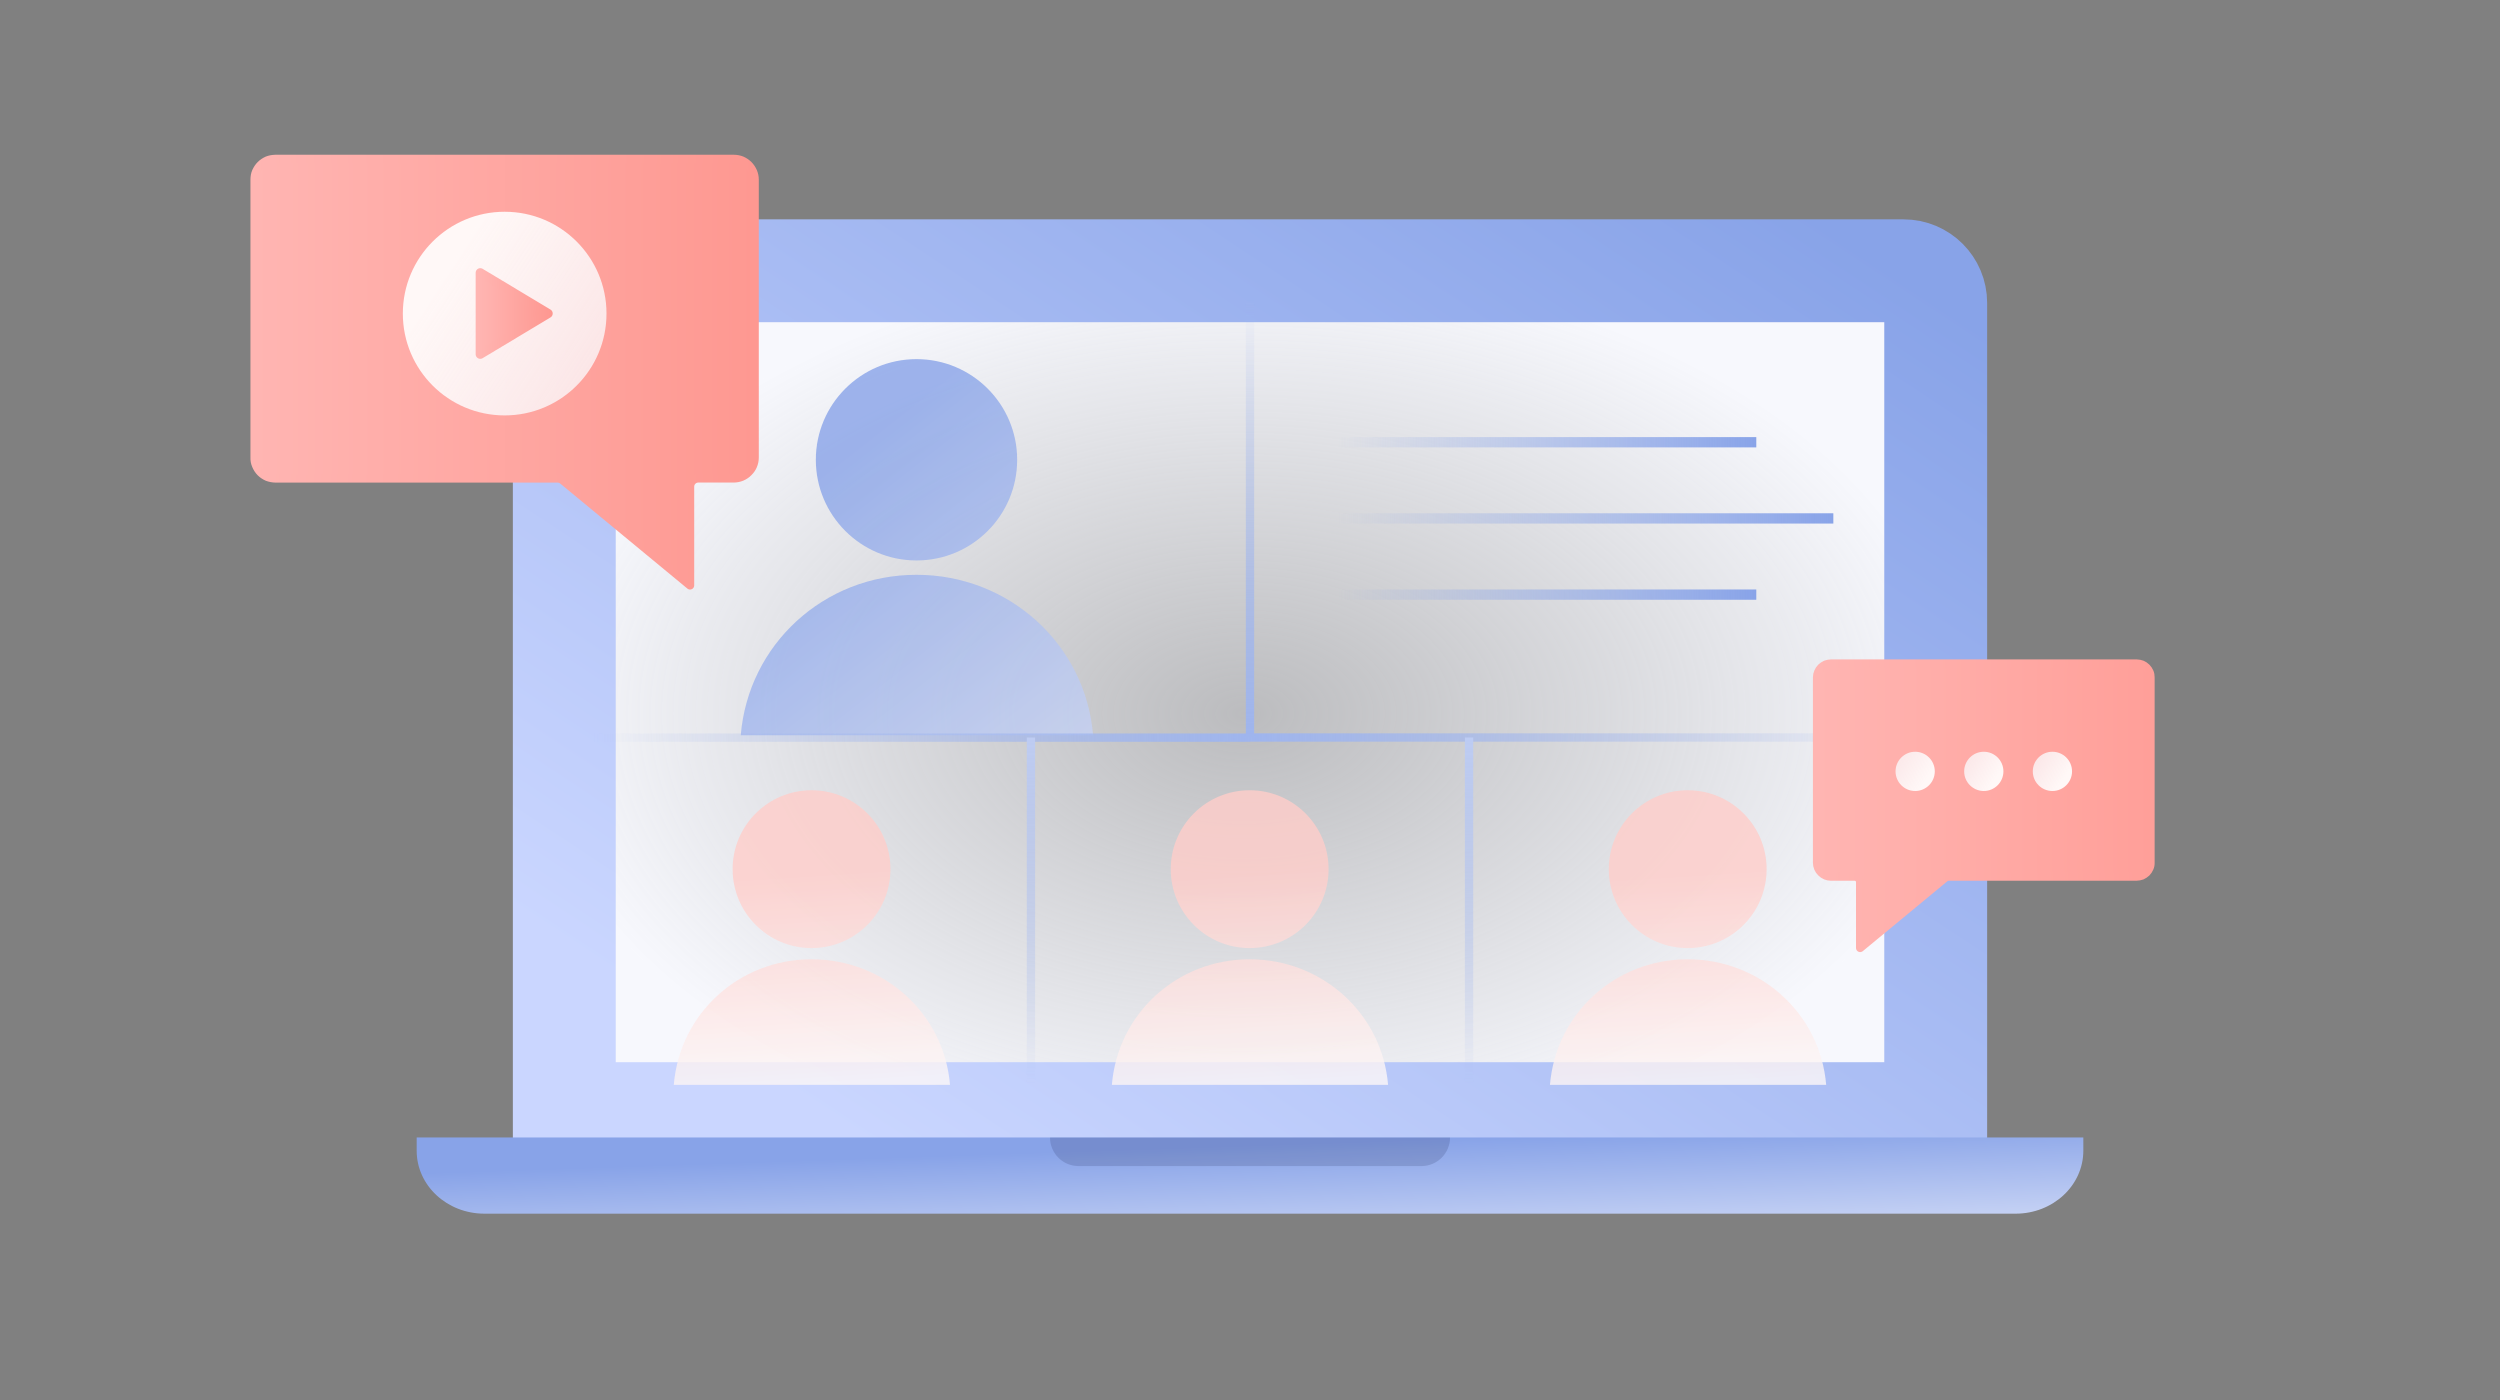 <?xml version="1.0" encoding="UTF-8"?>
<svg id="Layer_2" data-name="Layer 2" xmlns="http://www.w3.org/2000/svg" xmlns:xlink="http://www.w3.org/1999/xlink" viewBox="0 0 600 336">
  <rect x="0" y="0" width="600" height="336" fill="#808080" stroke="none"/>
  <defs>
    <style>
      .cls-1, .cls-2, .cls-3, .cls-4, .cls-5, .cls-6, .cls-7, .cls-8, .cls-9, .cls-10, .cls-11, .cls-12, .cls-13, .cls-14, .cls-15, .cls-16 {
        stroke-width: 0px;
      }

      .cls-1, .cls-17, .cls-18, .cls-19, .cls-20, .cls-21, .cls-22, .cls-23, .cls-24, .cls-25 {
        fill: none;
      }

      .cls-2 {
        fill: #151d49;
        isolation: isolate;
        opacity: .16;
      }

      .cls-17 {
        stroke: url(#linear-gradient-23);
        stroke-width: 2.2px;
      }

      .cls-17, .cls-26, .cls-27 {
        stroke-linejoin: round;
      }

      .cls-3 {
        fill: url(#linear-gradient-28);
      }

      .cls-4 {
        fill: url(#linear-gradient-10);
      }

      .cls-5 {
        fill: url(#linear-gradient-21);
      }

      .cls-6 {
        fill: url(#linear-gradient-22);
      }

      .cls-7 {
        fill: url(#linear-gradient-27);
      }

      .cls-8 {
        fill: url(#linear-gradient-26);
      }

      .cls-18 {
        stroke: url(#linear-gradient-17);
      }

      .cls-18, .cls-19, .cls-20 {
        stroke-width: 2.47px;
      }

      .cls-19 {
        stroke: url(#linear-gradient-18);
      }

      .cls-20 {
        stroke: url(#linear-gradient-16);
      }

      .cls-21 {
        stroke: url(#linear-gradient-13);
      }

      .cls-21, .cls-22, .cls-23, .cls-24, .cls-25, .cls-26, .cls-27 {
        stroke-width: 2px;
      }

      .cls-22 {
        stroke: url(#linear-gradient-15);
      }

      .cls-23 {
        stroke: url(#linear-gradient-14);
      }

      .cls-24 {
        stroke: url(#linear-gradient-11);
      }

      .cls-25 {
        stroke: url(#linear-gradient-12);
      }

      .cls-26 {
        fill: url(#linear-gradient-24);
        stroke: url(#linear-gradient-25);
      }

      .cls-26, .cls-27 {
        stroke-linecap: round;
      }

      .cls-27 {
        fill: url(#linear-gradient-19);
        stroke: url(#linear-gradient-20);
      }

      .cls-28 {
        opacity: .8;
      }

      .cls-29 {
        fill: url(#radial-gradient);
        stroke: url(#linear-gradient);
        stroke-width: 24.69px;
      }

      .cls-9 {
        fill: url(#linear-gradient-4);
      }

      .cls-10 {
        fill: url(#linear-gradient-2);
      }

      .cls-11 {
        fill: url(#linear-gradient-3);
      }

      .cls-12 {
        fill: url(#linear-gradient-8);
      }

      .cls-13 {
        fill: url(#linear-gradient-9);
      }

      .cls-14 {
        fill: url(#linear-gradient-7);
      }

      .cls-15 {
        fill: url(#linear-gradient-5);
      }

      .cls-16 {
        fill: url(#linear-gradient-6);
      }
    </style>
    <radialGradient id="radial-gradient" cx="6161.13" cy="324.14" fx="6161.13" fy="324.14" r=".56" gradientTransform="translate(100319.12 1191549.28) rotate(-90) scale(193.37 -308.57)" gradientUnits="userSpaceOnUse">
      <stop offset="0" stop-color="#f7f8fd" stop-opacity=".5"/>
      <stop offset="1" stop-color="#f7f8fd"/>
    </radialGradient>
    <linearGradient id="linear-gradient" x1="-118.78" y1="-7585.45" x2="52.95" y2="-7325.52" gradientTransform="translate(344 -7299.11) scale(1 -1)" gradientUnits="userSpaceOnUse">
      <stop offset="0" stop-color="#cad6ff"/>
      <stop offset="1" stop-color="#88a3e8"/>
    </linearGradient>
    <linearGradient id="linear-gradient-2" x1="-43.99" y1="-7574.06" x2="-43.1" y2="-7600.67" gradientTransform="translate(344 -7299.11) scale(1 -1)" gradientUnits="userSpaceOnUse">
      <stop offset="0" stop-color="#88a3e8"/>
      <stop offset="1" stop-color="#cfd9f6"/>
    </linearGradient>
    <linearGradient id="linear-gradient-3" x1="-44" y1="-7508.96" x2="-40.76" y2="-7559.33" gradientTransform="translate(344 -7299.11) scale(1 -1)" gradientUnits="userSpaceOnUse">
      <stop offset="0" stop-color="#ffcdc9"/>
      <stop offset="1" stop-color="#fdf7f7"/>
    </linearGradient>
    <linearGradient id="linear-gradient-4" x1="-47.24" y1="-7509.17" x2="-44" y2="-7559.53" xlink:href="#linear-gradient-3"/>
    <linearGradient id="linear-gradient-5" x1="61.14" y1="-7508.96" x2="64.37" y2="-7559.33" xlink:href="#linear-gradient-3"/>
    <linearGradient id="linear-gradient-6" x1="57.91" y1="-7509.17" x2="61.15" y2="-7559.53" xlink:href="#linear-gradient-3"/>
    <linearGradient id="linear-gradient-7" x1="-149.15" y1="-7508.96" x2="-145.9" y2="-7559.33" xlink:href="#linear-gradient-3"/>
    <linearGradient id="linear-gradient-8" x1="-152.38" y1="-7509.17" x2="-149.14" y2="-7559.53" xlink:href="#linear-gradient-3"/>
    <linearGradient id="linear-gradient-9" x1="-131.06" y1="-7400.52" x2="-67.18" y2="-7481.9" xlink:href="#linear-gradient-2"/>
    <linearGradient id="linear-gradient-10" x1="-160.41" y1="-7423.56" x2="-96.52" y2="-7504.94" xlink:href="#linear-gradient-2"/>
    <linearGradient id="linear-gradient-11" x1="-44" y1="-7476.14" x2="-201.72" y2="-7476.14" gradientTransform="translate(344 -7299.11) scale(1 -1)" gradientUnits="userSpaceOnUse">
      <stop offset="0" stop-color="#9fb5ee"/>
      <stop offset="1" stop-color="#9fb5ee" stop-opacity="0"/>
    </linearGradient>
    <linearGradient id="linear-gradient-12" x1="-44" y1="-7476.11" x2="113.72" y2="-7476.11" xlink:href="#linear-gradient-11"/>
    <linearGradient id="linear-gradient-13" x1="-96.57" y1="-7476.11" x2="-96.57" y2="-7559.54" gradientTransform="translate(344 -7299.11) scale(1 -1)" gradientUnits="userSpaceOnUse">
      <stop offset="0" stop-color="#beccf2"/>
      <stop offset="1" stop-color="#9fb5ee" stop-opacity="0"/>
    </linearGradient>
    <linearGradient id="linear-gradient-14" x1="8.57" y1="-7476.11" x2="8.57" y2="-7559.54" gradientTransform="translate(344 -7299.11) scale(1 -1)" gradientUnits="userSpaceOnUse">
      <stop offset="0" stop-color="#bdccf3"/>
      <stop offset="1" stop-color="#9fb5ee" stop-opacity="0"/>
    </linearGradient>
    <linearGradient id="linear-gradient-15" x1="-44" y1="-7476.11" x2="-44" y2="-7370.96" xlink:href="#linear-gradient-11"/>
    <linearGradient id="linear-gradient-16" x1="77.82" y1="-7405.25" x2="-22.86" y2="-7405.25" gradientTransform="translate(344 -7299.11) scale(1 -1)" gradientUnits="userSpaceOnUse">
      <stop offset="0" stop-color="#88a3e8"/>
      <stop offset="1" stop-color="#88a3e8" stop-opacity="0"/>
    </linearGradient>
    <linearGradient id="linear-gradient-17" x1="96.38" y1="-7423.53" x2="-22.85" y2="-7423.53" xlink:href="#linear-gradient-16"/>
    <linearGradient id="linear-gradient-18" x1="77.82" y1="-7441.82" x2="-22.86" y2="-7441.82" xlink:href="#linear-gradient-16"/>
    <linearGradient id="linear-gradient-19" x1="-282.89" y1="-7388.43" x2="-162.89" y2="-7388.43" gradientTransform="translate(344 -7299.11) scale(1 -1)" gradientUnits="userSpaceOnUse">
      <stop offset="0" stop-color="#ffb5b2"/>
      <stop offset="1" stop-color="#fe9891"/>
    </linearGradient>
    <linearGradient id="linear-gradient-20" x1="-283.33" x2="-162.45" xlink:href="#linear-gradient-19"/>
    <linearGradient id="linear-gradient-21" x1="-237.59" y1="-7364.67" x2="-175.51" y2="-7405.66" gradientTransform="translate(344 -7299.11) scale(1 -1)" gradientUnits="userSpaceOnUse">
      <stop offset="0" stop-color="#fff8f7"/>
      <stop offset="1" stop-color="#f7f8fd" stop-opacity=".64"/>
    </linearGradient>
    <linearGradient id="linear-gradient-22" x1="-228.74" y1="-7374.35" x2="-212.45" y2="-7374.35" xlink:href="#linear-gradient-19"/>
    <linearGradient id="linear-gradient-23" x1="-229.2" y1="-7374.35" x2="-212" y2="-7374.35" xlink:href="#linear-gradient-19"/>
    <linearGradient id="linear-gradient-24" x1="172.11" y1="-7492.48" x2="92.11" y2="-7492.48" gradientTransform="translate(344 -7299.11) scale(1 -1)" gradientUnits="userSpaceOnUse">
      <stop offset="0" stop-color="#ff9f99"/>
      <stop offset="1" stop-color="#ffb5b2"/>
    </linearGradient>
    <linearGradient id="linear-gradient-25" x1="172.55" x2="91.67" xlink:href="#linear-gradient-24"/>
    <linearGradient id="linear-gradient-26" x1="151.41" y1="-7486.11" x2="139.46" y2="-7478.22" xlink:href="#linear-gradient-21"/>
    <linearGradient id="linear-gradient-27" x1="134.94" y1="-7486.11" x2="122.99" y2="-7478.22" xlink:href="#linear-gradient-21"/>
    <linearGradient id="linear-gradient-28" x1="118.47" y1="-7486.11" x2="106.52" y2="-7478.22" xlink:href="#linear-gradient-21"/>
  </defs>
  <g id="Layer_1-2" data-name="Layer 1">
    <g>
      <rect class="cls-1" width="600" height="336"/>
      <path class="cls-29" d="M135.43,267.28h329.14V72.69c0-4.25-3.45-7.7-7.7-7.7H143.13c-4.25,0-7.7,3.45-7.7,7.7v194.59Z"/>
      <path class="cls-10" d="M116.25,291.28h367.5c8.98,0,16.25-6.77,16.25-15.12v-3.17H100v3.17c0,8.36,7.28,15.12,16.25,15.12Z"/>
      <path class="cls-2" d="M348,273h-96c0,3.79,3.07,6.86,6.86,6.86h82.29c3.78,0,6.86-3.07,6.86-6.86Z"/>
      <g class="cls-28">
        <path class="cls-11" d="M318.86,208.6c0,10.46-8.48,18.94-18.94,18.94s-18.94-8.48-18.94-18.94,8.48-18.94,18.94-18.94,18.94,8.48,18.94,18.94Z"/>
        <path class="cls-9" d="M333.14,260.37c-1.41-17.07-15.79-30.14-33.23-30.14s-31.65,13.06-33.06,30.14h66.29Z"/>
      </g>
      <g class="cls-28">
        <path class="cls-15" d="M423.99,208.6c0,10.46-8.48,18.94-18.94,18.94s-18.94-8.48-18.94-18.94,8.48-18.94,18.94-18.94,18.94,8.48,18.94,18.94Z"/>
        <path class="cls-16" d="M438.28,260.37c-1.41-17.07-15.79-30.14-33.23-30.14s-31.64,13.06-33.06,30.14h66.28Z"/>
      </g>
      <g class="cls-28">
        <path class="cls-14" d="M213.71,208.6c0,10.46-8.48,18.94-18.94,18.94s-18.94-8.48-18.94-18.94,8.48-18.94,18.94-18.94,18.94,8.48,18.94,18.94Z"/>
        <path class="cls-12" d="M228,260.37c-1.41-17.07-15.79-30.14-33.23-30.14s-31.65,13.06-33.06,30.14h66.28Z"/>
      </g>
      <g class="cls-28">
        <path class="cls-13" d="M244.12,110.35c0,13.35-10.82,24.16-24.16,24.16s-24.16-10.82-24.16-24.16,10.82-24.16,24.16-24.16,24.16,10.82,24.16,24.16Z"/>
        <path class="cls-4" d="M262.35,176.47c-1.8-21.78-20.15-38.52-42.39-38.52s-40.38,16.74-42.18,38.52h84.57Z"/>
      </g>
      <path class="cls-24" d="M300,177.03h-157.72"/>
      <path class="cls-25" d="M300,177h157.72"/>
      <path class="cls-21" d="M247.43,177v83.43"/>
      <path class="cls-23" d="M352.57,177v83.43"/>
      <path class="cls-22" d="M300,177v-105.14"/>
      <path class="cls-20" d="M321.14,106.14h100.37"/>
      <path class="cls-18" d="M321.14,124.42h118.86"/>
      <path class="cls-19" d="M321.14,142.71h100.37"/>
      <g>
        <path class="cls-27" d="M66.1,114.82c-.59,0-1.29-.13-1.92-.36-.59-.26-1.16-.63-1.62-1.09-.46-.46-.82-1.02-1.09-1.65-.26-.59-.39-1.25-.36-1.91V43.11c0-.66.1-1.32.36-1.91.27-.59.63-1.15,1.09-1.61.46-.46,1.02-.82,1.62-1.09.63-.23,1.12-.33,1.92-.36h110.03c.63,0,1.29.13,1.88.36.59.26,1.16.63,1.62,1.09.46.46.82,1.02,1.09,1.61.26.63.39,1.25.39,1.91v66.7c0,1.35-.53,2.6-1.48,3.52-.93.96-2.21,1.48-3.53,1.48h-8.51c-1.09,0-1.98.89-1.98,1.98v23.7l-30.52-25.21c-.36-.3-.82-.46-1.28-.46h-67.7Z"/>
        <path class="cls-5" d="M145.56,75.26c0-13.5-10.94-24.44-24.44-24.44s-24.44,10.94-24.44,24.44,10.94,24.44,24.44,24.44,24.44-10.94,24.44-24.44Z"/>
        <g>
          <path class="cls-6" d="M115.26,85.02v-19.56l16.29,9.78-16.29,9.78Z"/>
          <path class="cls-17" d="M115.26,85.02v-19.56l16.29,9.78-16.29,9.78Z"/>
        </g>
      </g>
      <g>
        <path class="cls-26" d="M512.79,210.37c.39,0,.86-.09,1.27-.24.39-.18.77-.42,1.08-.72.31-.31.55-.68.73-1.1.18-.4.26-.83.24-1.27v-44.47c0-.44-.06-.88-.24-1.27-.18-.4-.42-.77-.73-1.08-.31-.31-.68-.55-1.08-.72-.42-.15-.74-.22-1.27-.24h-73.36c-.42,0-.86.09-1.26.24-.39.18-.77.42-1.08.72-.31.31-.55.68-.72,1.08-.18.42-.27.83-.27,1.27v44.47c0,.9.35,1.73.99,2.35.62.64,1.47.99,2.36.99h5.67c.73,0,1.32.59,1.32,1.32v15.8l20.34-16.81c.24-.2.55-.31.86-.31h45.14Z"/>
        <g>
          <path class="cls-8" d="M492.58,189.84c-2.6,0-4.71-2.11-4.71-4.71s2.11-4.71,4.71-4.71,4.71,2.11,4.71,4.71-2.11,4.71-4.71,4.71Z"/>
          <path class="cls-7" d="M476.11,189.84c-2.6,0-4.71-2.11-4.71-4.71s2.11-4.71,4.71-4.71,4.71,2.11,4.71,4.71-2.11,4.71-4.71,4.71Z"/>
          <path class="cls-3" d="M459.64,189.84c-2.6,0-4.71-2.11-4.71-4.71s2.11-4.71,4.71-4.71,4.71,2.11,4.71,4.71-2.11,4.71-4.71,4.71Z"/>
        </g>
      </g>
    </g>
  </g>
</svg>